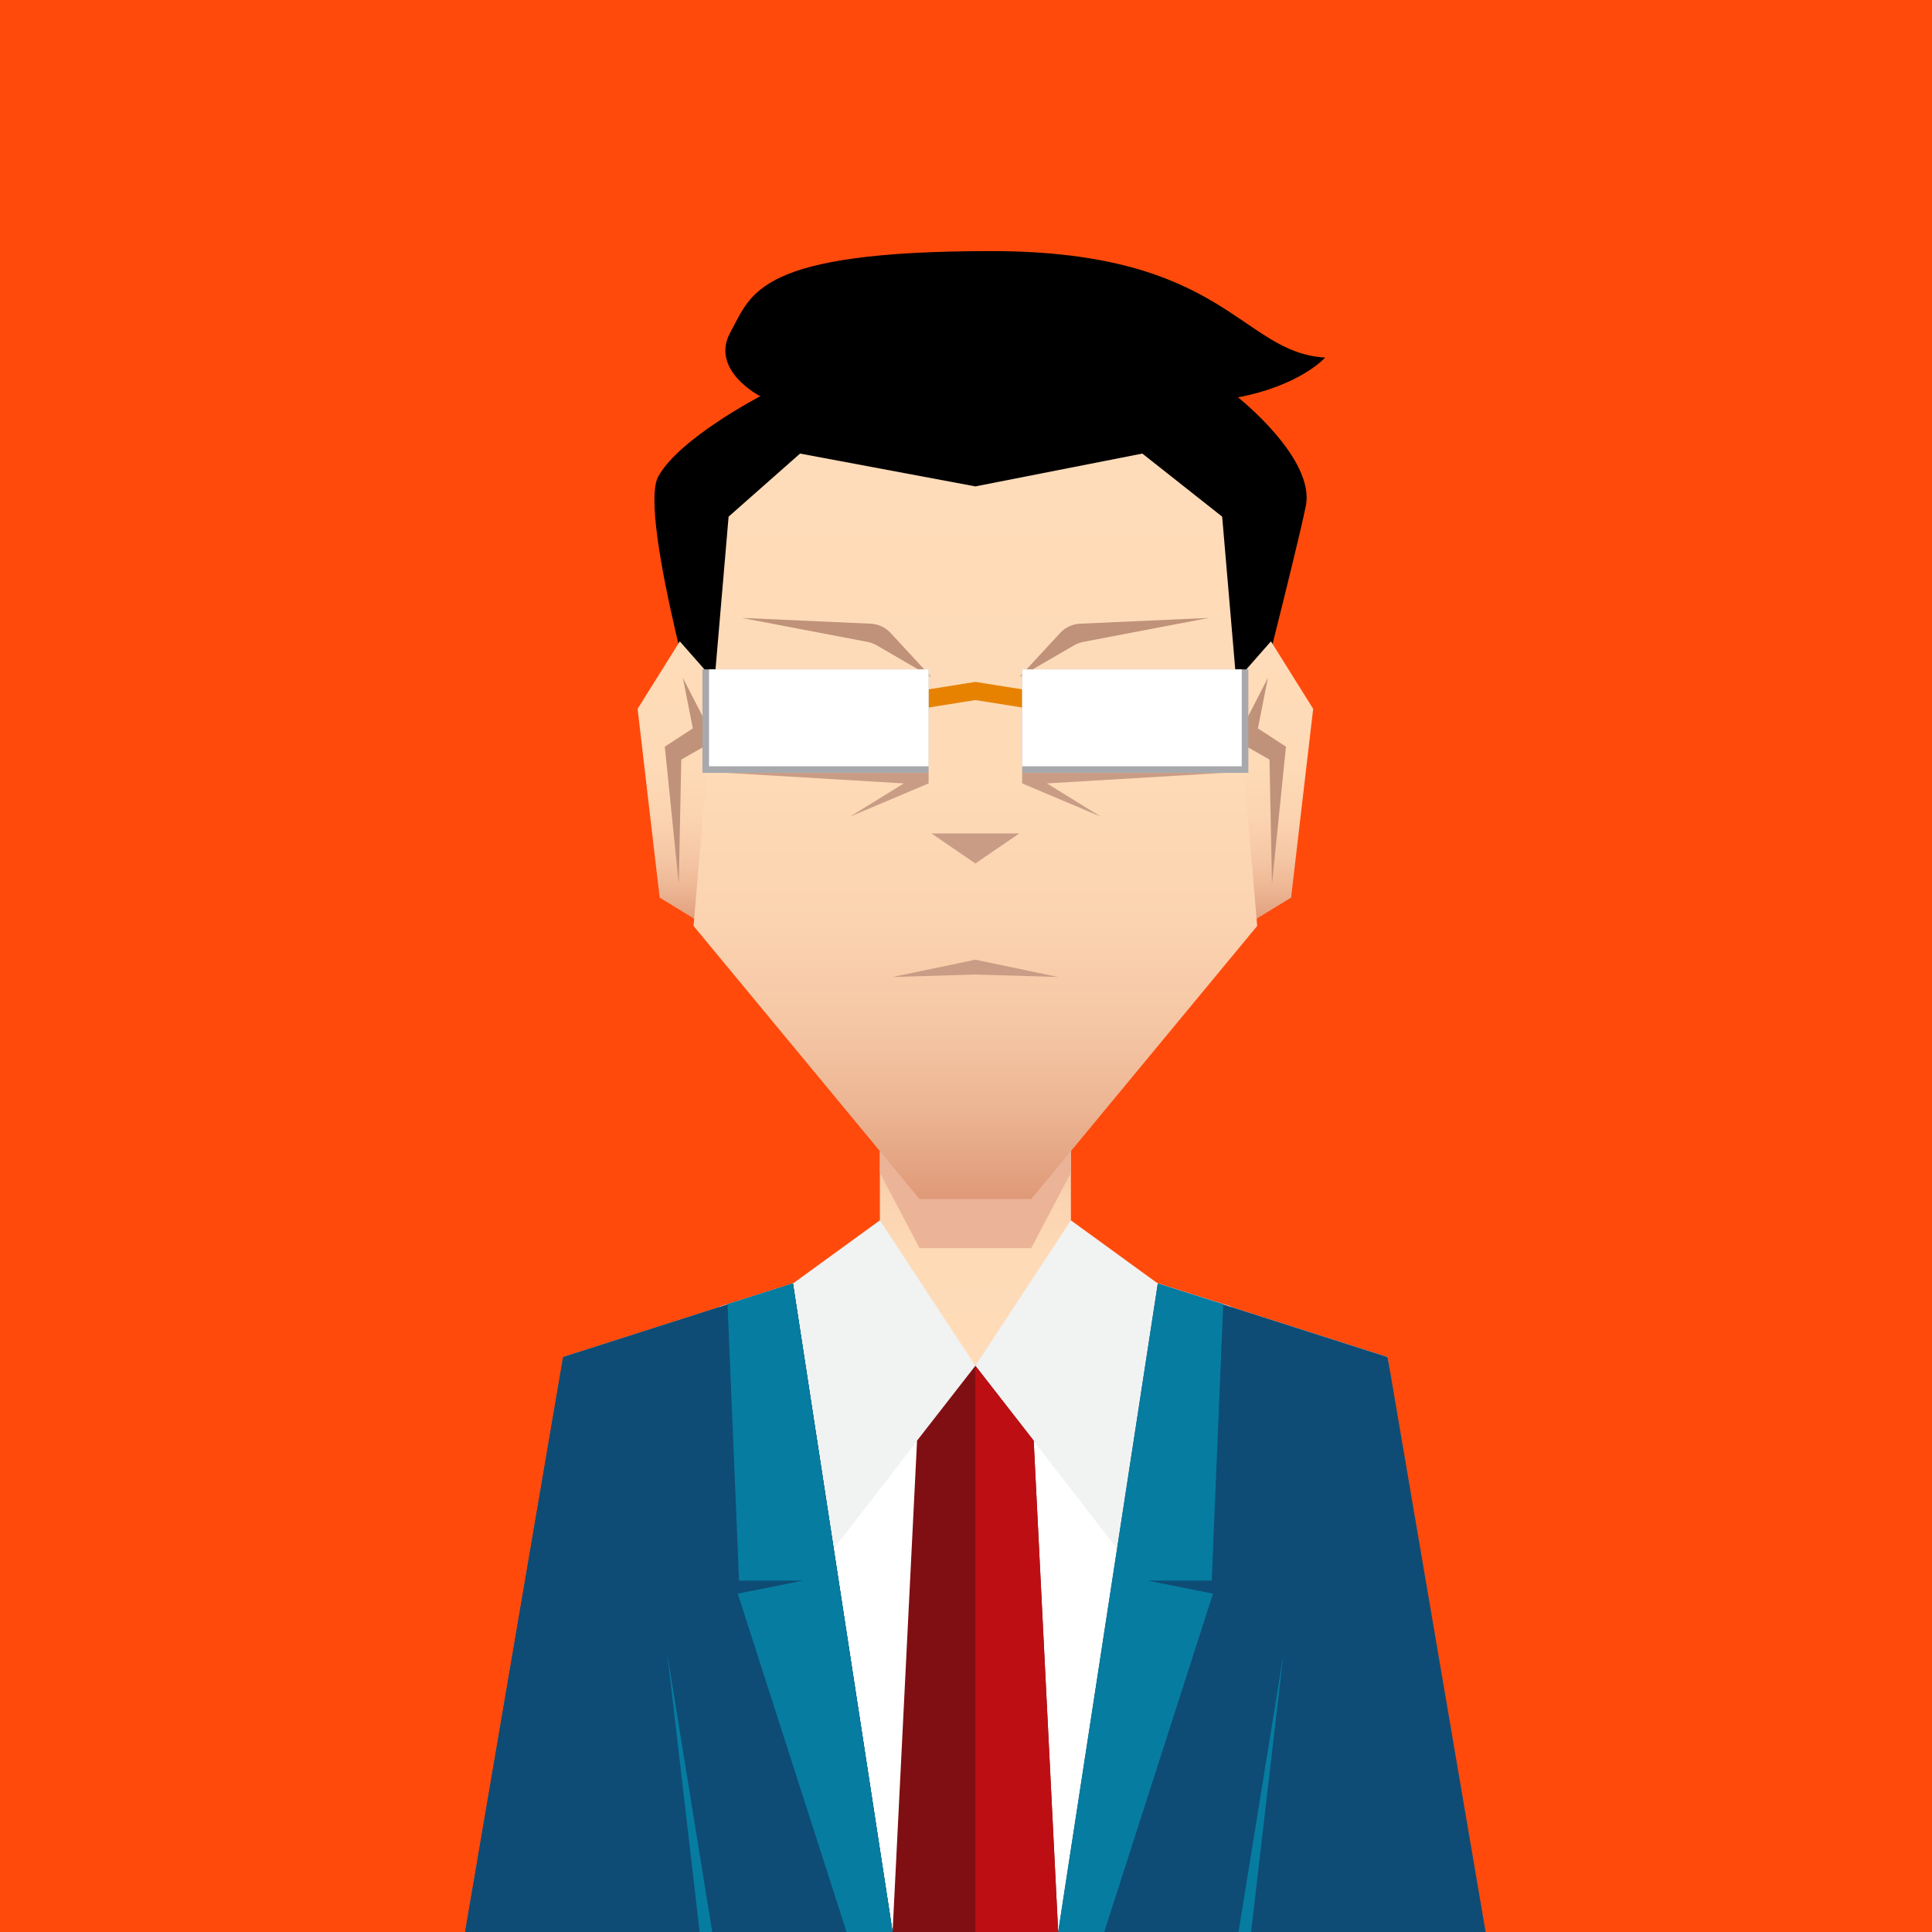 <svg id="Layer_1" data-name="Layer 1" xmlns="http://www.w3.org/2000/svg" xmlns:xlink="http://www.w3.org/1999/xlink" viewBox="0 0 1080 1080"><defs><style>.cls-1{fill:#ff4a0b;}.cls-2{fill:url(#linear-gradient);}.cls-3{fill:#c09279;}.cls-4{fill:url(#linear-gradient-2);}.cls-5{fill:url(#linear-gradient-3);}.cls-6{fill:url(#linear-gradient-4);}.cls-7{fill:#ebb499;}.cls-8{fill:url(#linear-gradient-5);}.cls-9{fill:#c99d85;}.cls-10{fill:url(#linear-gradient-6);}.cls-11{fill:#fff;}.cls-12{fill:#f1f2f2;}.cls-13{fill:#e78200;}.cls-14{fill:#a7a9ac;}.cls-15{fill:#0c5276;}.cls-16{fill:#02829d;}.cls-17{fill:#0e4c75;}.cls-18{fill:#067ca0;}.cls-19{fill:#800f13;}.cls-20{fill:#bd0f13;}</style><linearGradient id="linear-gradient" x1="-1835.63" y1="517.17" x2="-1835.63" y2="358.68" gradientTransform="matrix(1, 0.02, -0.02, 1, 2221.37, 36.58)" gradientUnits="userSpaceOnUse"><stop offset="0" stop-color="#df9978"/><stop offset="0.02" stop-color="#e19e7d"/><stop offset="0.12" stop-color="#ecb593"/><stop offset="0.23" stop-color="#f5c6a4"/><stop offset="0.37" stop-color="#fbd3b0"/><stop offset="0.56" stop-color="#fedab7"/><stop offset="1" stop-color="#ffdcb9"/></linearGradient><linearGradient id="linear-gradient-2" x1="-1835.63" y1="517.17" x2="-1835.63" y2="358.68" gradientTransform="matrix(-1, 0.02, 0.02, 1, -1130.88, 36.58)" xlink:href="#linear-gradient"/><linearGradient id="linear-gradient-3" x1="-1886.63" y1="1080" x2="-1886.63" y2="730.26" gradientTransform="matrix(-1, 0, 0, 1, -1145.33, 0)" xlink:href="#linear-gradient"/><linearGradient id="linear-gradient-4" x1="-1690.57" y1="-1315.36" x2="-1690.57" y2="-1472.03" gradientTransform="translate(2235.82 2084)" xlink:href="#linear-gradient"/><linearGradient id="linear-gradient-5" x1="436.06" y1="670.28" x2="436.06" y2="253.55" gradientTransform="matrix(-1, 0, 0, 1, 981.3, 0)" xlink:href="#linear-gradient"/><linearGradient id="linear-gradient-6" x1="349.18" y1="1080" x2="349.18" y2="730.26" gradientTransform="matrix(1, 0, 0, 1, 0, 0)" xlink:href="#linear-gradient"/></defs><title>testimony</title><rect class="cls-1" width="1080" height="1080"/><path d="M396.54,425.47S356.16,287.71,368,266.33s57-44.82,57-44.82-28.5-14.56-16.63-35.93,14.48-45.22,145.71-45.22,139.34,56.82,186.69,59.52c0,0-13.53,15.49-48.7,22.25,0,0,43.29,34.24,37.88,60.78s-35.17,142.56-35.17,142.56Z"/><polygon class="cls-2" points="400.24 381.53 380.02 358.52 356.42 396.24 368.76 501.76 394.19 517.34 400.24 381.53"/><polygon class="cls-3" points="399.95 414.41 381.74 378.96 387.3 407.18 371.64 417.4 379.44 494.14 380.83 424.61 392.71 417.82 397.33 441.76 399.95 414.41"/><polygon class="cls-4" points="690.25 381.53 710.47 358.52 734.07 396.24 721.73 501.76 696.3 517.34 690.25 381.53"/><polygon class="cls-3" points="690.54 414.41 708.75 378.96 703.19 407.18 718.85 417.4 711.05 494.14 709.66 424.61 697.78 417.82 693.16 441.76 690.54 414.41"/><path class="cls-5" d="M687.88,730.26l47.19,27.05a75.41,75.41,0,0,1,37.56,58.18L794.73,1080H687.88Z"/><rect class="cls-6" x="491.84" y="611.98" width="106.8" height="156.66" transform="translate(1090.49 1380.62) rotate(180)"/><polygon class="cls-7" points="598.64 605.4 491.85 605.4 491.85 655.58 514.03 697.75 576.46 697.75 598.64 655.58 598.64 605.4"/><polygon class="cls-8" points="447.24 253.55 407.29 288.81 387.69 517.6 514.03 670.28 576.46 670.28 702.79 517.6 683.2 288.81 638.57 253.55 545.24 271.9 447.24 253.55"/><polygon class="cls-9" points="545.24 482.68 569.82 465.89 520.67 465.89 545.24 482.68"/><path class="cls-10" d="M402.61,730.26l-47.19,27.05a75.41,75.41,0,0,0-37.56,58.18L295.76,1080H402.61Z"/><path class="cls-11" d="M717.44,924.8h81.88L775.7,758.59,687.92,730.5l0-.25L598,701.73a53.4,53.4,0,1,1-105.49,0l-89.89,28.53,0,.25-87.78,28.08L291.17,924.8H373L391.12,1080H700.48l17-155.2Z"/><polygon class="cls-12" points="545.24 763.47 491.85 682.18 443.27 717.48 466.05 865.76 545.24 763.47"/><polygon class="cls-12" points="545.24 763.47 598.64 682.18 647.22 717.48 624.44 865.76 545.24 763.47"/><polygon class="cls-9" points="545.24 544.78 498.96 546.15 545.24 536.48 591.53 546.15 545.24 544.78"/><path class="cls-3" d="M414.75,345.43l71.84,3.21a16.43,16.43,0,0,1,11.33,5.26l22.75,24.61-30.31-17.6a18.32,18.32,0,0,0-5.76-2.15Z"/><path class="cls-3" d="M675.74,345.43l-71.84,3.21a16.43,16.43,0,0,0-11.33,5.26l-22.75,24.61,30.31-17.6a18.32,18.32,0,0,1,5.76-2.15Z"/><polygon class="cls-13" points="545.24 381.18 514.37 386.1 514.37 396.26 545.24 391.34 576.12 396.26 576.12 386.1 545.24 381.18"/><rect class="cls-14" x="392.66" y="374.19" width="126.45" height="57.85"/><rect class="cls-11" x="396.35" y="374.19" width="122.76" height="54.16"/><rect class="cls-14" x="571.38" y="374.19" width="126.45" height="57.85" transform="translate(1269.22 806.23) rotate(180)"/><rect class="cls-11" x="571.38" y="374.19" width="122.76" height="54.16"/><polygon class="cls-15" points="443.27 717.48 498.96 1080 260 1080 314.79 758.59 443.27 717.48"/><polygon class="cls-16" points="443.27 717.48 406.69 729.02 413.13 883.57 448.9 883.57 412.41 890.86 473.23 1080 498.96 1080 443.27 717.48"/><polygon class="cls-17" points="443.27 717.48 498.96 1080 260 1080 314.79 758.59 443.27 717.48"/><polygon class="cls-18" points="443.27 717.48 406.69 729.02 413.13 883.57 448.9 883.57 412.41 890.86 473.23 1080 498.96 1080 443.27 717.48"/><polygon class="cls-17" points="647.22 717.48 591.53 1080 830.48 1080 775.7 758.59 647.22 717.48"/><polygon class="cls-18" points="391.12 1080 373.05 924.8 398.15 1080 391.12 1080"/><polygon class="cls-18" points="699.37 1080 717.44 924.8 692.34 1080 699.37 1080"/><polygon class="cls-18" points="647.22 717.48 683.8 729.02 677.36 883.57 641.59 883.57 678.08 890.86 617.26 1080 591.53 1080 647.22 717.48"/><polygon class="cls-19" points="512.64 805.33 498.96 1080 591.53 1080 577.84 805.33 545.24 763.47 512.64 805.33"/><polygon class="cls-20" points="545.24 763.47 545.24 1080 591.53 1080 577.84 805.33 545.24 763.47"/><polygon class="cls-9" points="406.48 432.04 505.23 437.93 475.15 456.51 519.1 437.93 519.1 432.04 406.48 432.04"/><polygon class="cls-9" points="684.01 432.04 585.26 437.93 615.34 456.51 571.38 437.93 571.38 432.04 684.01 432.04"/></svg>